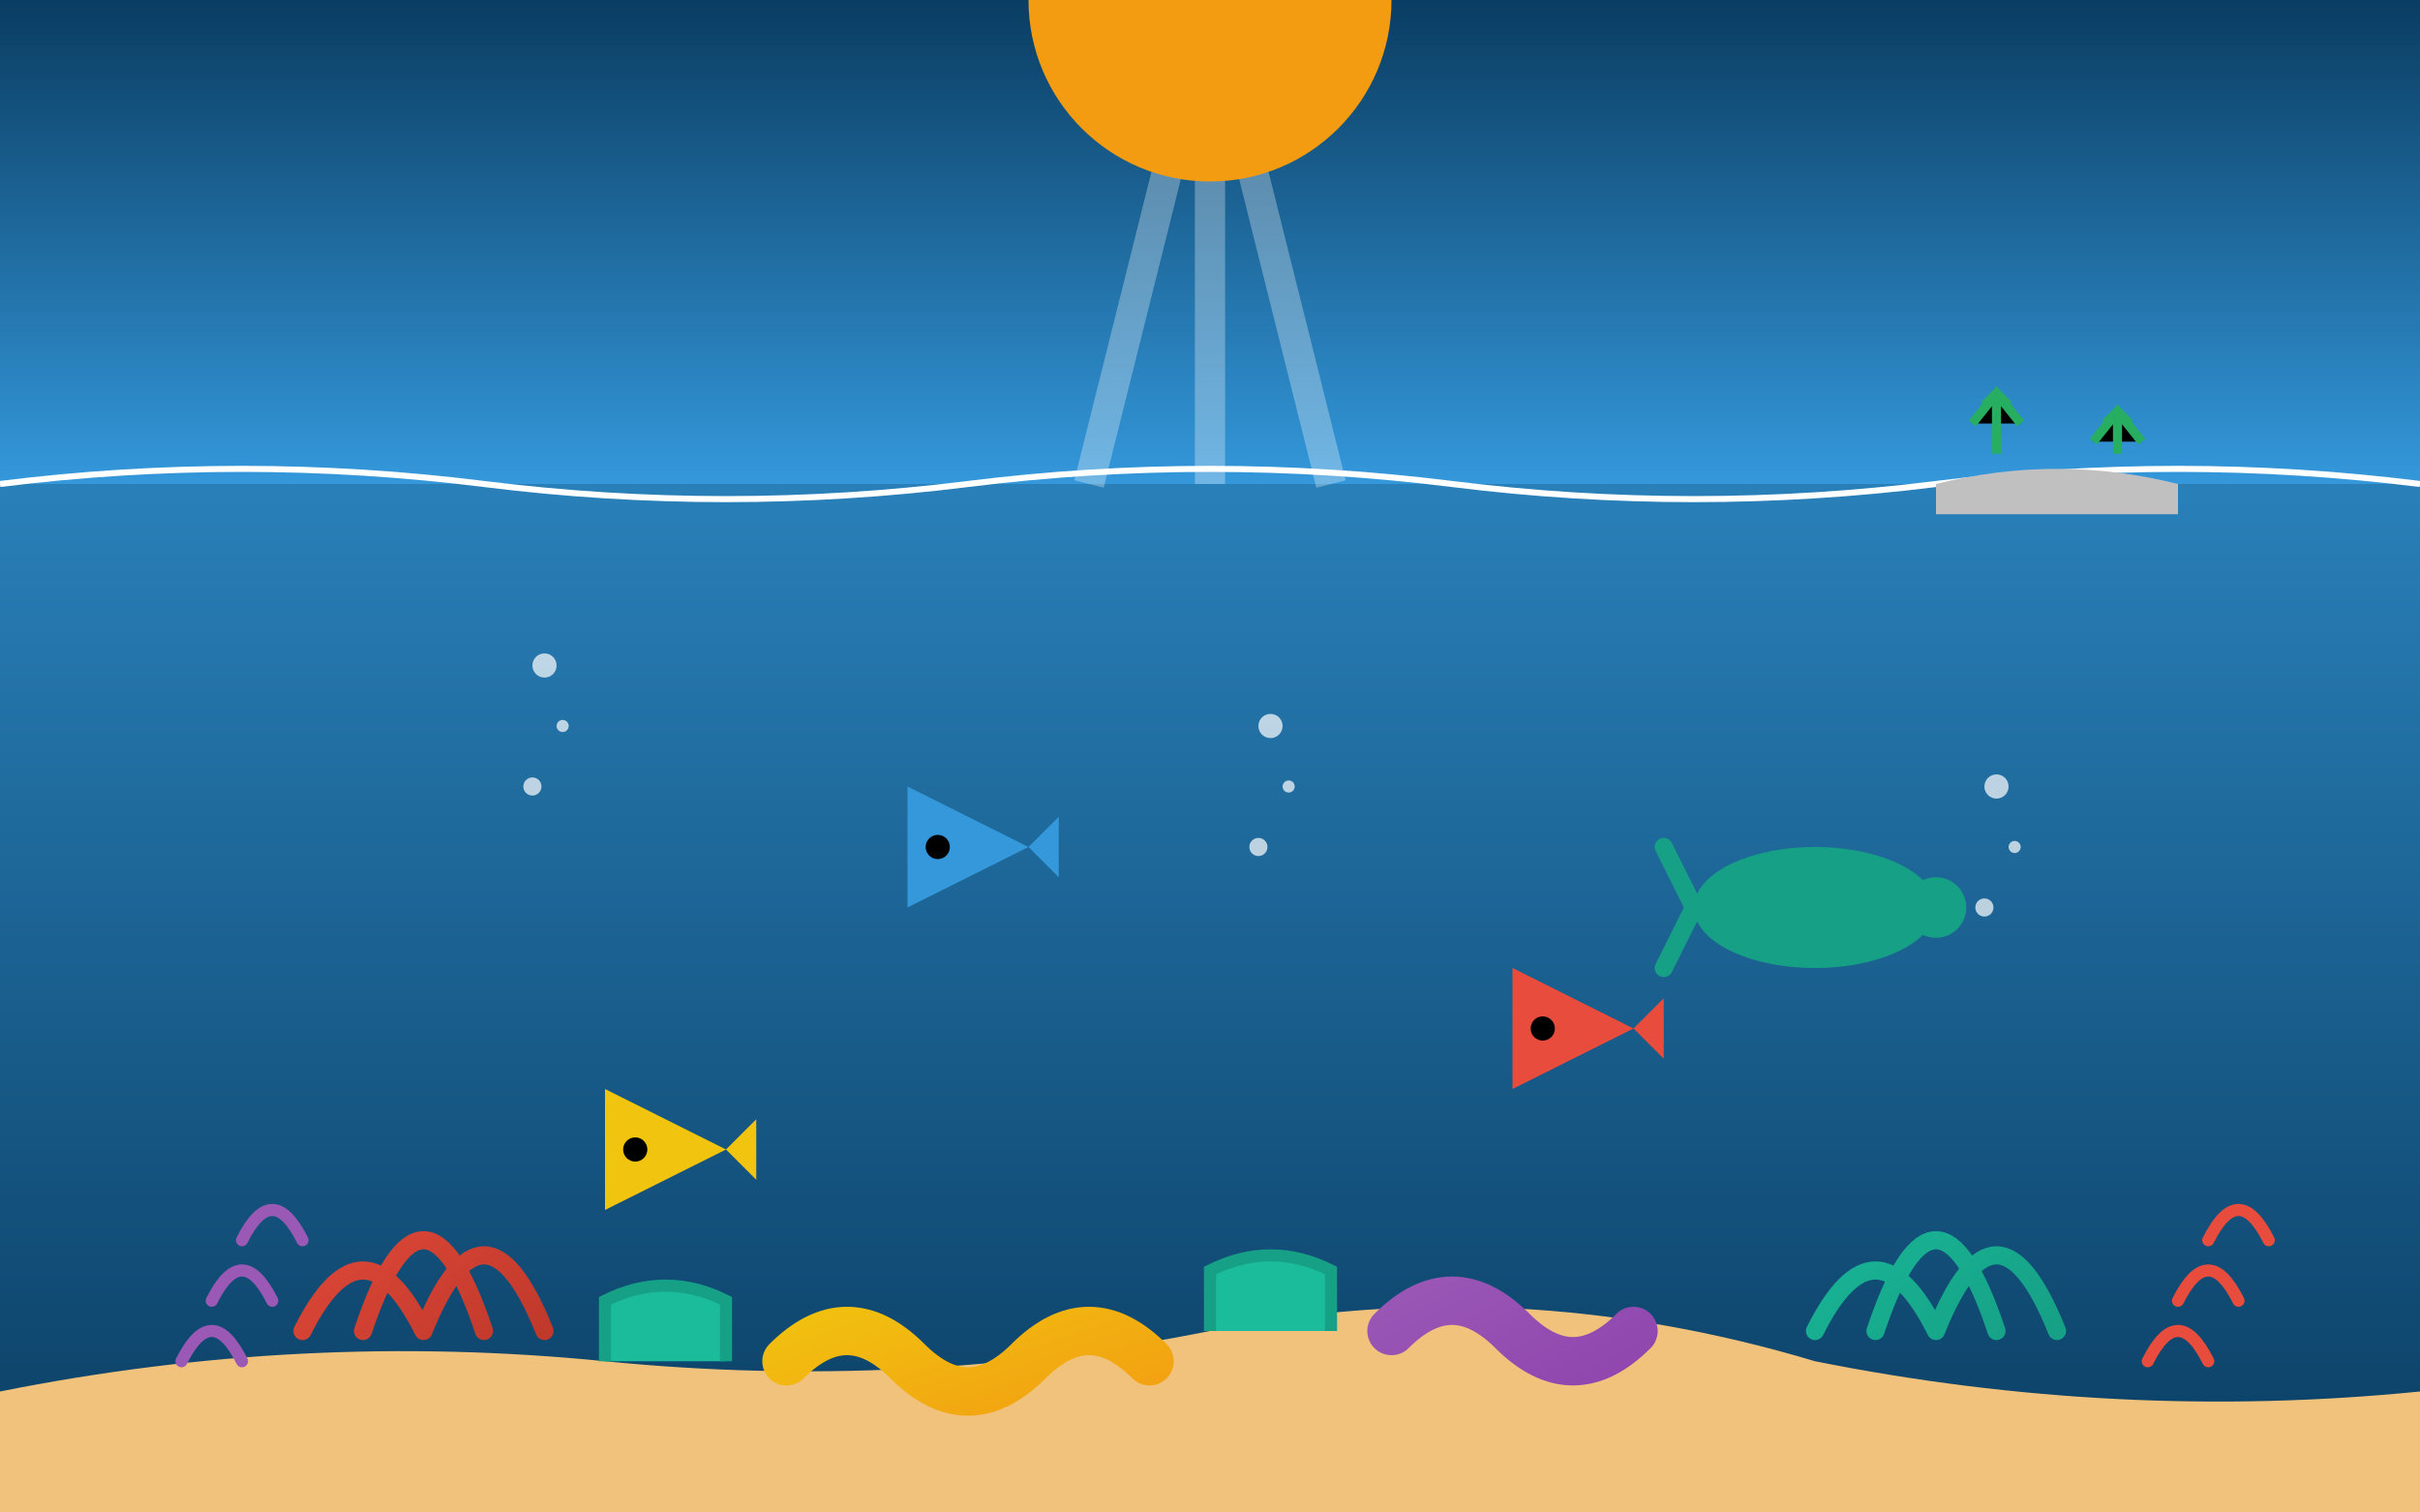 <svg xmlns="http://www.w3.org/2000/svg" width="400" height="250" viewBox="0 0 400 250">
  <rect x="0" y="0" width="400" height="250" fill="#333333" stroke="none"/>
  <defs>
    <linearGradient id="sky-gradient" x1="0%" y1="0%" x2="0%" y2="100%">
      <stop offset="0%" stop-color="#0a3d62" />
      <stop offset="100%" stop-color="#3498db" />
    </linearGradient>
    <linearGradient id="water-gradient" x1="0%" y1="0%" x2="0%" y2="100%">
      <stop offset="0%" stop-color="#2980b9" />
      <stop offset="100%" stop-color="#0a3d62" />
    </linearGradient>
    <linearGradient id="coral-gradient-1" x1="0%" y1="0%" x2="100%" y2="100%">
      <stop offset="0%" stop-color="#e74c3c" />
      <stop offset="100%" stop-color="#c0392b" />
    </linearGradient>
    <linearGradient id="coral-gradient-2" x1="0%" y1="0%" x2="100%" y2="100%">
      <stop offset="0%" stop-color="#f1c40f" />
      <stop offset="100%" stop-color="#f39c12" />
    </linearGradient>
    <linearGradient id="coral-gradient-3" x1="0%" y1="0%" x2="100%" y2="100%">
      <stop offset="0%" stop-color="#1abc9c" />
      <stop offset="100%" stop-color="#16a085" />
    </linearGradient>
    <linearGradient id="coral-gradient-4" x1="0%" y1="0%" x2="100%" y2="100%">
      <stop offset="0%" stop-color="#9b59b6" />
      <stop offset="100%" stop-color="#8e44ad" />
    </linearGradient>
  </defs>
  
  <!-- Sky -->
  <rect width="400" height="80" fill="url(#sky-gradient)" />
  
  <!-- Ocean -->
  <rect y="80" width="400" height="170" fill="url(#water-gradient)" />
  
  <!-- Sunlight Rays -->
  <path d="M200 0 L 180 80 M 200 0 L 200 80 M 200 0 L 220 80" stroke="rgba(255, 255, 255, 0.3)" stroke-width="5" />
  
  <!-- Sun -->
  <circle cx="200" cy="0" r="30" fill="#f39c12" />
  
  <!-- Ocean Surface -->
  <path d="M0 80 Q 40 75 80 80 Q 120 85 160 80 Q 200 75 240 80 Q 280 85 320 80 Q 360 75 400 80" stroke="white" stroke-width="1" fill="none" />
  
  <!-- Small Island -->
  <path d="M320 80 Q 340 75 360 80 L 360 85 L 320 85 Z" fill="#c0c0c0" />
  <path d="M330 75 L 330 65 M 328 67 L 330 65 L 332 67 M 326 70 L 330 65 L 334 70" stroke="#27ae60" stroke-width="1.5" />
  <path d="M350 75 L 350 68 M 348 70 L 350 68 L 352 70 M 346 73 L 350 68 L 354 73" stroke="#27ae60" stroke-width="1.5" />
  
  <!-- Coral Reef Structure -->
  <!-- Reef Base -->
  <path d="M0 230 Q 50 220 100 225 Q 150 230 200 220 Q 250 210 300 225 Q 350 235 400 230 L 400 250 L 0 250 Z" fill="#f0c27b" />
  
  <!-- Coral Formations -->
  <!-- Branching Corals -->
  <path d="M50 220 Q 60 200 70 220 M 60 220 Q 70 190 80 220 M 70 220 Q 80 195 90 220" stroke="url(#coral-gradient-1)" stroke-width="3" stroke-linecap="round" fill="none" />
  
  <path d="M300 220 Q 310 200 320 220 M 310 220 Q 320 190 330 220 M 320 220 Q 330 195 340 220" stroke="url(#coral-gradient-3)" stroke-width="3" stroke-linecap="round" fill="none" />
  
  <!-- Brain Corals -->
  <path d="M130 225 Q 140 215 150 225 Q 160 235 170 225 Q 180 215 190 225" stroke="url(#coral-gradient-2)" stroke-width="8" stroke-linecap="round" fill="none" />
  
  <path d="M230 220 Q 240 210 250 220 Q 260 230 270 220" stroke="url(#coral-gradient-4)" stroke-width="8" stroke-linecap="round" fill="none" />
  
  <!-- Table Corals -->
  <path d="M100 225 L 100 215 Q 110 210 120 215 L 120 225" stroke="#16a085" stroke-width="2" fill="#1abc9c" />
  
  <path d="M200 220 L 200 210 Q 210 205 220 210 L 220 220" stroke="#16a085" stroke-width="2" fill="#1abc9c" />
  
  <!-- Soft Corals -->
  <path d="M355 225 Q 360 215 365 225 M 360 215 Q 365 205 370 215 M 365 205 Q 370 195 375 205" stroke="#e74c3c" stroke-width="2" stroke-linecap="round" fill="none" />
  
  <path d="M30 225 Q 35 215 40 225 M 35 215 Q 40 205 45 215 M 40 205 Q 45 195 50 205" stroke="#9b59b6" stroke-width="2" stroke-linecap="round" fill="none" />
  
  <!-- Fish -->
  <!-- Tropical Fish 1 -->
  <path d="M150 130 L 170 140 L 150 150 Z" fill="#3498db" />
  <circle cx="155" cy="140" r="2" fill="black" />
  <path d="M170 140 L 175 135 L 175 145 Z" fill="#3498db" />
  
  <!-- Tropical Fish 2 -->
  <path d="M250 160 L 270 170 L 250 180 Z" fill="#e74c3c" />
  <circle cx="255" cy="170" r="2" fill="black" />
  <path d="M270 170 L 275 165 L 275 175 Z" fill="#e74c3c" />
  
  <!-- Tropical Fish 3 -->
  <path d="M100 180 L 120 190 L 100 200 Z" fill="#f1c40f" />
  <circle cx="105" cy="190" r="2" fill="black" />
  <path d="M120 190 L 125 185 L 125 195 Z" fill="#f1c40f" />
  
  <!-- Turtle -->
  <ellipse cx="300" cy="150" rx="20" ry="10" fill="#16a085" />
  <circle cx="320" cy="150" r="5" fill="#16a085" />
  <path d="M280 150 L 275 140 M 280 150 L 275 160" stroke="#16a085" stroke-width="3" stroke-linecap="round" fill="none" />
  
  <!-- Air Bubbles -->
  <circle cx="90" cy="110" r="2" fill="white" opacity="0.7" />
  <circle cx="93" cy="120" r="1" fill="white" opacity="0.7" />
  <circle cx="88" cy="130" r="1.5" fill="white" opacity="0.7" />
  
  <circle cx="210" cy="120" r="2" fill="white" opacity="0.7" />
  <circle cx="213" cy="130" r="1" fill="white" opacity="0.7" />
  <circle cx="208" cy="140" r="1.5" fill="white" opacity="0.7" />
  
  <circle cx="330" cy="130" r="2" fill="white" opacity="0.7" />
  <circle cx="333" cy="140" r="1" fill="white" opacity="0.7" />
  <circle cx="328" cy="150" r="1.5" fill="white" opacity="0.7" />
</svg>
